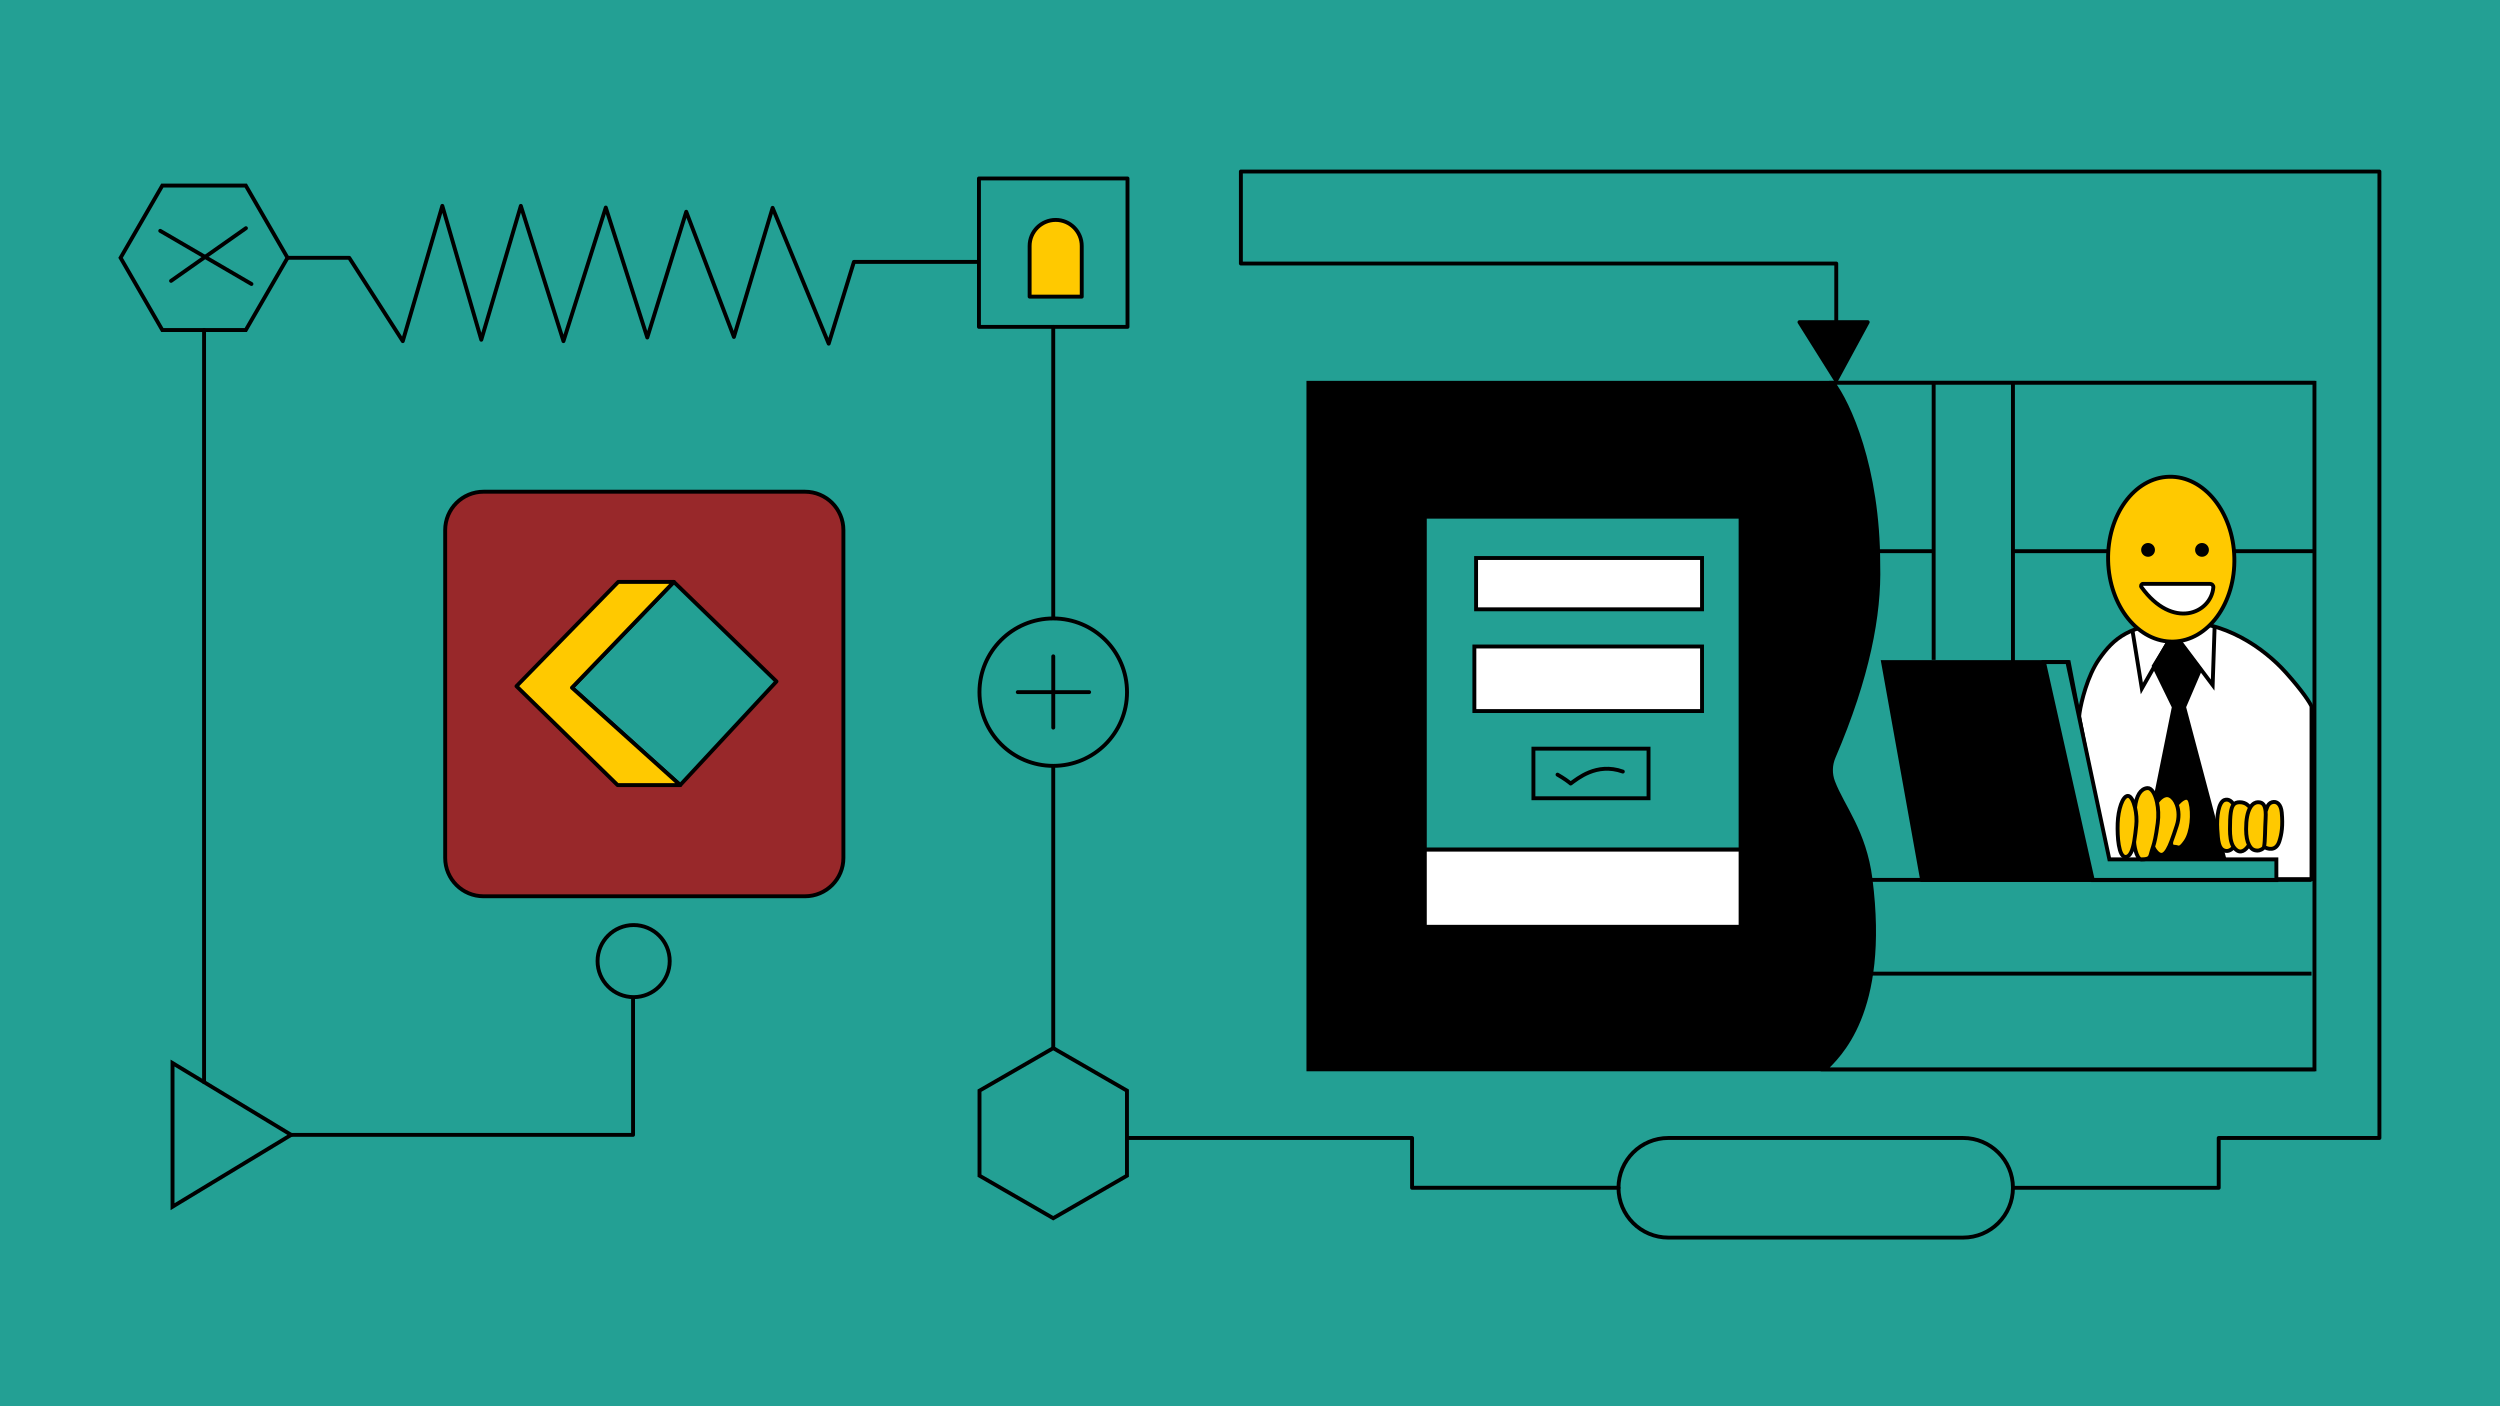 <svg width="1280" height="720" viewBox="0 0 1280 720" fill="none" xmlns="http://www.w3.org/2000/svg">
<rect width="1280" height="720" fill="white"/>
<g clip-path="url(#clip0_1214_16038)">
<path d="M1308 -10H-16V738H1308V-10Z" fill="#23A094"/>
<path d="M125.844 95.016H83.105L61.736 131.997L83.105 168.969H125.844L147.224 131.997L125.844 95.016Z" fill="#23A094" stroke="black" stroke-width="2" stroke-miterlimit="10"/>
<path d="M125.916 116.832L87.579 143.803" stroke="black" stroke-width="2" stroke-miterlimit="10" stroke-linecap="round" stroke-linejoin="round"/>
<path d="M82.043 118.188L128.745 145.403" stroke="black" stroke-width="2" stroke-miterlimit="10" stroke-linecap="round" stroke-linejoin="round"/>
<path d="M147.224 131.996H178.809L206.225 174.672L226.471 105.402L246.421 173.957L266.667 105.402L288.486 174.672L310.162 106.26L331.409 172.804L351.358 108.413L375.762 172.519L395.578 106.413L424.292 175.958L437.204 134.088H500.087" stroke="black" stroke-width="2" stroke-miterlimit="10" stroke-linecap="round" stroke-linejoin="round"/>
<path d="M577.281 91.371H501.221V167.355H577.281V91.371Z" fill="#23A094" stroke="black" stroke-width="2" stroke-miterlimit="10" stroke-linecap="round" stroke-linejoin="round"/>
<path d="M553.858 151.875H527.167V125.925C527.167 118.567 533.142 112.598 540.507 112.598C547.872 112.598 553.848 118.567 553.848 125.925V151.875H553.858Z" fill="#FFC900" stroke="black" stroke-width="2" stroke-miterlimit="10" stroke-linecap="round" stroke-linejoin="round"/>
<path d="M88.335 617.82V544.285L149.063 581.053L88.335 617.82Z" fill="#23A094" stroke="black" stroke-width="2" stroke-miterlimit="10"/>
<path d="M149.063 581.052H324.125V509.609" stroke="black" stroke-width="2" stroke-miterlimit="10" stroke-linecap="round" stroke-linejoin="round"/>
<path d="M324.422 510.529C334.621 510.529 342.89 502.269 342.89 492.079C342.89 481.889 334.621 473.629 324.422 473.629C314.222 473.629 305.953 481.889 305.953 492.079C305.953 502.269 314.222 510.529 324.422 510.529Z" fill="#23A094" stroke="black" stroke-width="2" stroke-miterlimit="10"/>
<path d="M104.485 554.063V168.969" stroke="black" stroke-width="2" stroke-miterlimit="10" stroke-linecap="round" stroke-linejoin="round"/>
<path d="M539.261 316.681V167.355" stroke="black" stroke-width="2" stroke-miterlimit="10" stroke-linecap="round" stroke-linejoin="round"/>
<path d="M539.261 536.642V392.082" stroke="black" stroke-width="2" stroke-miterlimit="10" stroke-linecap="round" stroke-linejoin="round"/>
<path d="M539.261 392.122C560.123 392.122 577.036 375.227 577.036 354.385C577.036 333.544 560.123 316.648 539.261 316.648C518.399 316.648 501.486 333.544 501.486 354.385C501.486 375.227 518.399 392.122 539.261 392.122Z" fill="#23A094" stroke="black" stroke-width="2" stroke-miterlimit="10" stroke-linecap="round" stroke-linejoin="round"/>
<path d="M577.005 601.951V558.417L539.261 536.641L501.507 558.417V601.951L539.261 623.727L577.005 601.951Z" fill="#23A094" stroke="black" stroke-width="2" stroke-miterlimit="10"/>
<path d="M412.157 458.892H247.596C236.737 458.892 227.932 450.096 227.932 439.248V271.402C227.932 260.554 236.737 251.758 247.596 251.758H412.157C423.016 251.758 431.821 260.554 431.821 271.402V439.248C431.821 450.096 423.016 458.892 412.157 458.892Z" fill="#98282A" stroke="black" stroke-width="2" stroke-miterlimit="10"/>
<path d="M397.56 348.906L348.253 401.97L292.848 352.1L345.005 297.934L397.56 348.906Z" fill="#23A094" stroke="black" stroke-width="2" stroke-miterlimit="10" stroke-linecap="round" stroke-linejoin="round"/>
<path d="M348.253 401.97H316.209L264.44 351.324L316.536 297.934H345.005L292.848 352.1L348.253 401.97Z" fill="#FFC900" stroke="black" stroke-width="2" stroke-miterlimit="10" stroke-linecap="round" stroke-linejoin="round"/>
<path d="M539.271 336.039V372.541" stroke="black" stroke-width="2" stroke-miterlimit="10" stroke-linecap="round" stroke-linejoin="round"/>
<path d="M557.638 354.375H521.099" stroke="black" stroke-width="2" stroke-miterlimit="10" stroke-linecap="round" stroke-linejoin="round"/>
<path d="M1005.1 633.647H854.195C840.099 633.647 828.668 622.228 828.668 608.146C828.668 594.064 840.099 582.645 854.195 582.645H1005.1C1019.2 582.645 1030.63 594.064 1030.63 608.146C1030.63 622.228 1019.2 633.647 1005.1 633.647Z" fill="#23A094" stroke="black" stroke-width="2" stroke-miterlimit="10"/>
<path d="M940.164 164.947V134.925H635.332V87.82H1218.26V582.645H1135.98V608.147H1030.63" stroke="black" stroke-width="2" stroke-miterlimit="10" stroke-linecap="round" stroke-linejoin="round"/>
<path d="M577.005 582.645H722.975V608.146H828.679" stroke="black" stroke-width="2" stroke-miterlimit="10" stroke-linecap="round" stroke-linejoin="round"/>
<path d="M940.072 194.814L921.328 164.945H956.263L940.072 194.814Z" fill="black" stroke="black" stroke-width="2" stroke-miterlimit="10" stroke-linecap="round" stroke-linejoin="round"/>
<path d="M1184.38 196H669.909V547.5H1184.38V196Z" fill="black" stroke="black" stroke-width="2"/>
<path d="M938.54 400.308C943.473 413.238 954.581 425.681 957.693 450.046C966.5 519 940.884 540.864 934.5 547.5H1185V196H938.54C946.249 206.154 961.666 239.015 961.666 289.23C962.381 314.681 956.354 346.713 938.826 387.583C937.089 391.634 936.977 396.186 938.54 400.308Z" fill="#23A094" stroke="black" stroke-width="2"/>
<path d="M1074.75 337.464C1068.75 346.048 1065.58 359.34 1064.75 364.913C1062.95 381.482 1056.5 428.166 1053.5 450.125H1183.5V361.669C1182.75 359.922 1179.05 353.983 1170.25 344.202C1159.25 331.975 1138.75 317.252 1114.5 318.5C1090.25 319.748 1082.25 326.735 1074.75 337.464Z" fill="white" stroke="black" stroke-width="2"/>
<path d="M891.184 264.543H729.503V435.022H891.184V264.543Z" fill="#23A094" stroke="black" stroke-width="2" stroke-miterlimit="10"/>
<path d="M891.184 435.023H729.503V474.516H891.184V435.023Z" fill="white" stroke="black" stroke-width="2" stroke-miterlimit="10"/>
<path d="M1060 337.977H962.933L983.291 451.5H1164.5V440.375H1079.62L1060 337.977Z" fill="black"/>
<path d="M871.438 285.699H755.755V311.966H871.438V285.699Z" fill="white" stroke="black" stroke-width="2" stroke-miterlimit="10"/>
<path d="M871.438 331.008H754.876V364.061H871.438V331.008Z" fill="white" stroke="black" stroke-width="2" stroke-miterlimit="10"/>
<path d="M1110.25 328.75H1115.75L1126.5 342.75L1118.25 362L1140.25 445L1096.75 442.5L1113 362L1102.75 341L1110.25 328.75Z" fill="black" stroke="black" stroke-width="2"/>
<path d="M844.052 383.316H785.112V408.706H844.052V383.316Z" fill="#23A094" stroke="black" stroke-width="2" stroke-miterlimit="10"/>
<path d="M797.452 396.615C800.823 398.553 803.234 400.319 804.163 401.176C807.544 398.829 817.33 390.226 830.885 395.043" fill="#23A094"/>
<path d="M797.452 396.615C800.823 398.553 803.234 400.319 804.163 401.176C807.544 398.829 817.33 390.226 830.885 395.043" stroke="black" stroke-width="2" stroke-miterlimit="10" stroke-linecap="round" stroke-linejoin="round"/>
<path d="M1080 440L1058.5 339H1046.5L1071.5 450.625H1165.5V440H1080Z" fill="#23A094" stroke="black" stroke-width="2"/>
<path d="M1184.38 282.207L1030.63 282.207" stroke="black" stroke-width="2" stroke-miterlimit="10"/>
<path d="M1112.75 328.503C1130.6 328.047 1144.58 308.782 1143.98 285.473C1143.39 262.164 1128.44 243.639 1110.59 244.095C1092.75 244.552 1078.77 263.817 1079.36 287.126C1079.96 310.435 1094.91 328.96 1112.75 328.503Z" fill="#FFC900" stroke="black" stroke-width="2" stroke-miterlimit="10"/>
<path d="M1097.26 298.934H1131.54C1132.51 298.934 1133.31 299.75 1133.23 300.709C1132.1 314.128 1112.36 322.649 1096.42 300.597C1095.92 299.913 1096.41 298.934 1097.26 298.934Z" fill="white" stroke="black" stroke-width="2" stroke-miterlimit="10"/>
<path d="M1099.8 285.077C1101.75 285.077 1103.34 283.496 1103.34 281.546C1103.34 279.596 1101.75 278.016 1099.8 278.016C1097.85 278.016 1096.27 279.596 1096.27 281.546C1096.27 283.496 1097.85 285.077 1099.8 285.077Z" fill="black"/>
<path d="M1127.42 285.077C1129.38 285.077 1130.96 283.496 1130.96 281.546C1130.96 279.596 1129.38 278.016 1127.42 278.016C1125.47 278.016 1123.89 279.596 1123.89 281.546C1123.89 283.496 1125.47 285.077 1127.42 285.077Z" fill="black"/>
<path d="M990.033 196L990.033 337.865" stroke="black" stroke-width="2" stroke-miterlimit="10"/>
<path d="M990.033 282.207H961.441" stroke="black" stroke-width="2" stroke-miterlimit="10"/>
<path d="M1030.63 196L1030.63 338.446" stroke="black" stroke-width="2" stroke-miterlimit="10"/>
<path d="M1088.25 438.751C1084.75 438.751 1084 428.501 1084.25 421.501C1084.5 414.501 1086.75 407.501 1089.5 407.501C1090.99 407.501 1092.33 410.069 1093.13 413.456C1093.75 407.501 1096 403.751 1099.5 403.501C1101.55 403.355 1103.43 406.358 1104.38 410.743C1105.42 409.08 1108.2 406.102 1111 407.501C1112.47 408.233 1113.71 409.842 1114.5 411.961C1116.33 409.636 1120.3 406.138 1121.5 410.743C1123 416.5 1122.25 426.137 1119 430.818C1115.75 435.5 1115.5 433.55 1113.25 433.55C1111.45 433.55 1111.49 431.729 1111.73 430.818C1110.45 434.184 1109.1 436.772 1107.5 437.5C1105.3 438.501 1103.16 435.284 1102.37 433.55C1102.17 434.18 1101.97 434.798 1101.75 435.5C1100.75 438.751 1101.25 440.001 1096.25 440.001C1093.75 439.751 1092.52 431.978 1092.71 430.818C1091.95 435.124 1090.72 438.751 1088.25 438.751Z" fill="#FFC900"/>
<path d="M1159.2 433.55C1158.96 434.8 1156.58 435.534 1156 435.5C1153.75 435.5 1152.58 434.624 1151.49 432.557C1150.58 434.204 1148.1 437.1 1145.5 435.5C1144.71 435.016 1144.09 434.386 1143.59 433.645C1142.98 434.597 1141.17 436.3 1138.88 435.5C1136 434.5 1135.62 430.818 1135.25 424.5C1134.88 418.182 1135.88 410.743 1138.88 409.625C1141.28 408.73 1143.02 410.81 1143.59 411.961C1144.34 411.073 1145.37 410.743 1146.75 410.743C1149.95 410.743 1151.32 412.703 1152.12 413.456C1153.39 411.268 1155.06 410.743 1156 410.743C1157.64 410.743 1159.62 411.085 1160 415.493C1160.42 414.814 1160.67 411.512 1163.25 410.743C1165.75 410 1167.86 411.79 1168.25 416C1168.88 422.751 1168.25 427 1167 430.818C1165.28 436.057 1160.88 434.746 1159.2 433.55Z" fill="#FFC900"/>
<path d="M1092.71 430.818C1093.18 428.156 1093.46 425.235 1093.75 422.751C1094.09 419.772 1093.81 416.321 1093.13 413.456M1092.71 430.818C1091.95 435.124 1090.72 438.751 1088.25 438.751C1084.75 438.751 1084 428.501 1084.25 421.501C1084.5 414.501 1086.75 407.501 1089.5 407.501C1090.99 407.501 1092.33 410.069 1093.13 413.456M1092.71 430.818C1092.52 431.978 1093.75 439.751 1096.25 440.001C1101.25 440.001 1100.75 438.751 1101.75 435.5C1101.97 434.798 1102.17 434.18 1102.37 433.55M1093.13 413.456C1093.75 407.501 1096 403.751 1099.5 403.501C1101.55 403.355 1103.43 406.358 1104.38 410.743M1104.38 410.743C1105.06 413.846 1105.27 417.641 1104.75 421.501C1103.77 428.806 1103.1 431.263 1102.37 433.55M1104.38 410.743C1105.42 409.08 1108.2 406.102 1111 407.501C1112.47 408.233 1113.71 409.842 1114.5 411.961M1102.37 433.55C1103.16 435.284 1105.3 438.501 1107.5 437.5C1109.1 436.772 1110.45 434.184 1111.73 430.818M1114.5 411.961C1115.6 414.903 1115.81 418.828 1114.5 422.751C1113.56 425.574 1112.66 428.398 1111.73 430.818M1114.5 411.961C1116.33 409.636 1120.3 406.138 1121.5 410.743C1123 416.5 1122.25 426.137 1119 430.818C1115.75 435.5 1115.5 433.55 1113.25 433.55C1111.45 433.55 1111.49 431.729 1111.73 430.818M1159.2 433.55C1159.79 430.526 1159.65 424.483 1160 419C1160.09 417.612 1160.08 416.456 1160 415.493M1159.2 433.55C1158.96 434.8 1156.58 435.534 1156 435.5C1153.75 435.5 1152.58 434.624 1151.49 432.557M1159.2 433.55C1160.88 434.746 1165.28 436.057 1167 430.818C1168.25 427 1168.88 422.751 1168.25 416C1167.86 411.79 1165.75 410 1163.25 410.743C1160.67 411.512 1160.42 414.814 1160 415.493M1160 415.493C1159.62 411.085 1157.64 410.743 1156 410.743C1155.06 410.743 1153.39 411.268 1152.12 413.456M1152.12 413.456C1150.7 415.912 1150 419.5 1150 424.5C1150 428.184 1150.57 430.798 1151.49 432.557M1152.12 413.456C1151.32 412.703 1149.95 410.743 1146.75 410.743C1145.37 410.743 1144.34 411.073 1143.59 411.961M1151.49 432.557C1150.58 434.204 1148.1 437.1 1145.5 435.5C1144.71 435.016 1144.09 434.386 1143.59 433.645M1143.59 411.961C1142.18 413.638 1141.75 417.306 1141.75 424.5C1141.75 427.911 1142.04 431.323 1143.59 433.645M1143.59 411.961C1143.02 410.81 1141.28 408.73 1138.88 409.625C1135.88 410.743 1134.88 418.182 1135.25 424.5C1135.62 430.818 1136 434.5 1138.88 435.5C1141.17 436.3 1142.98 434.597 1143.59 433.645" stroke="black" stroke-width="2"/>
<path d="M1091.75 322.375L1096.62 352.5L1110.38 328.25" stroke="black" stroke-width="2"/>
<path d="M1115.88 328.125L1132.88 350.75L1133.88 321" stroke="black" stroke-width="2"/>
<line x1="949" y1="450.5" x2="1183.5" y2="450.5" stroke="black" stroke-width="2"/>
<line x1="949" y1="498.5" x2="1183.5" y2="498.5" stroke="black" stroke-width="2"/>
</g>
<defs>
<clipPath id="clip0_1214_16038">
<rect width="1280" height="720" fill="white"/>
</clipPath>
</defs>
</svg>
